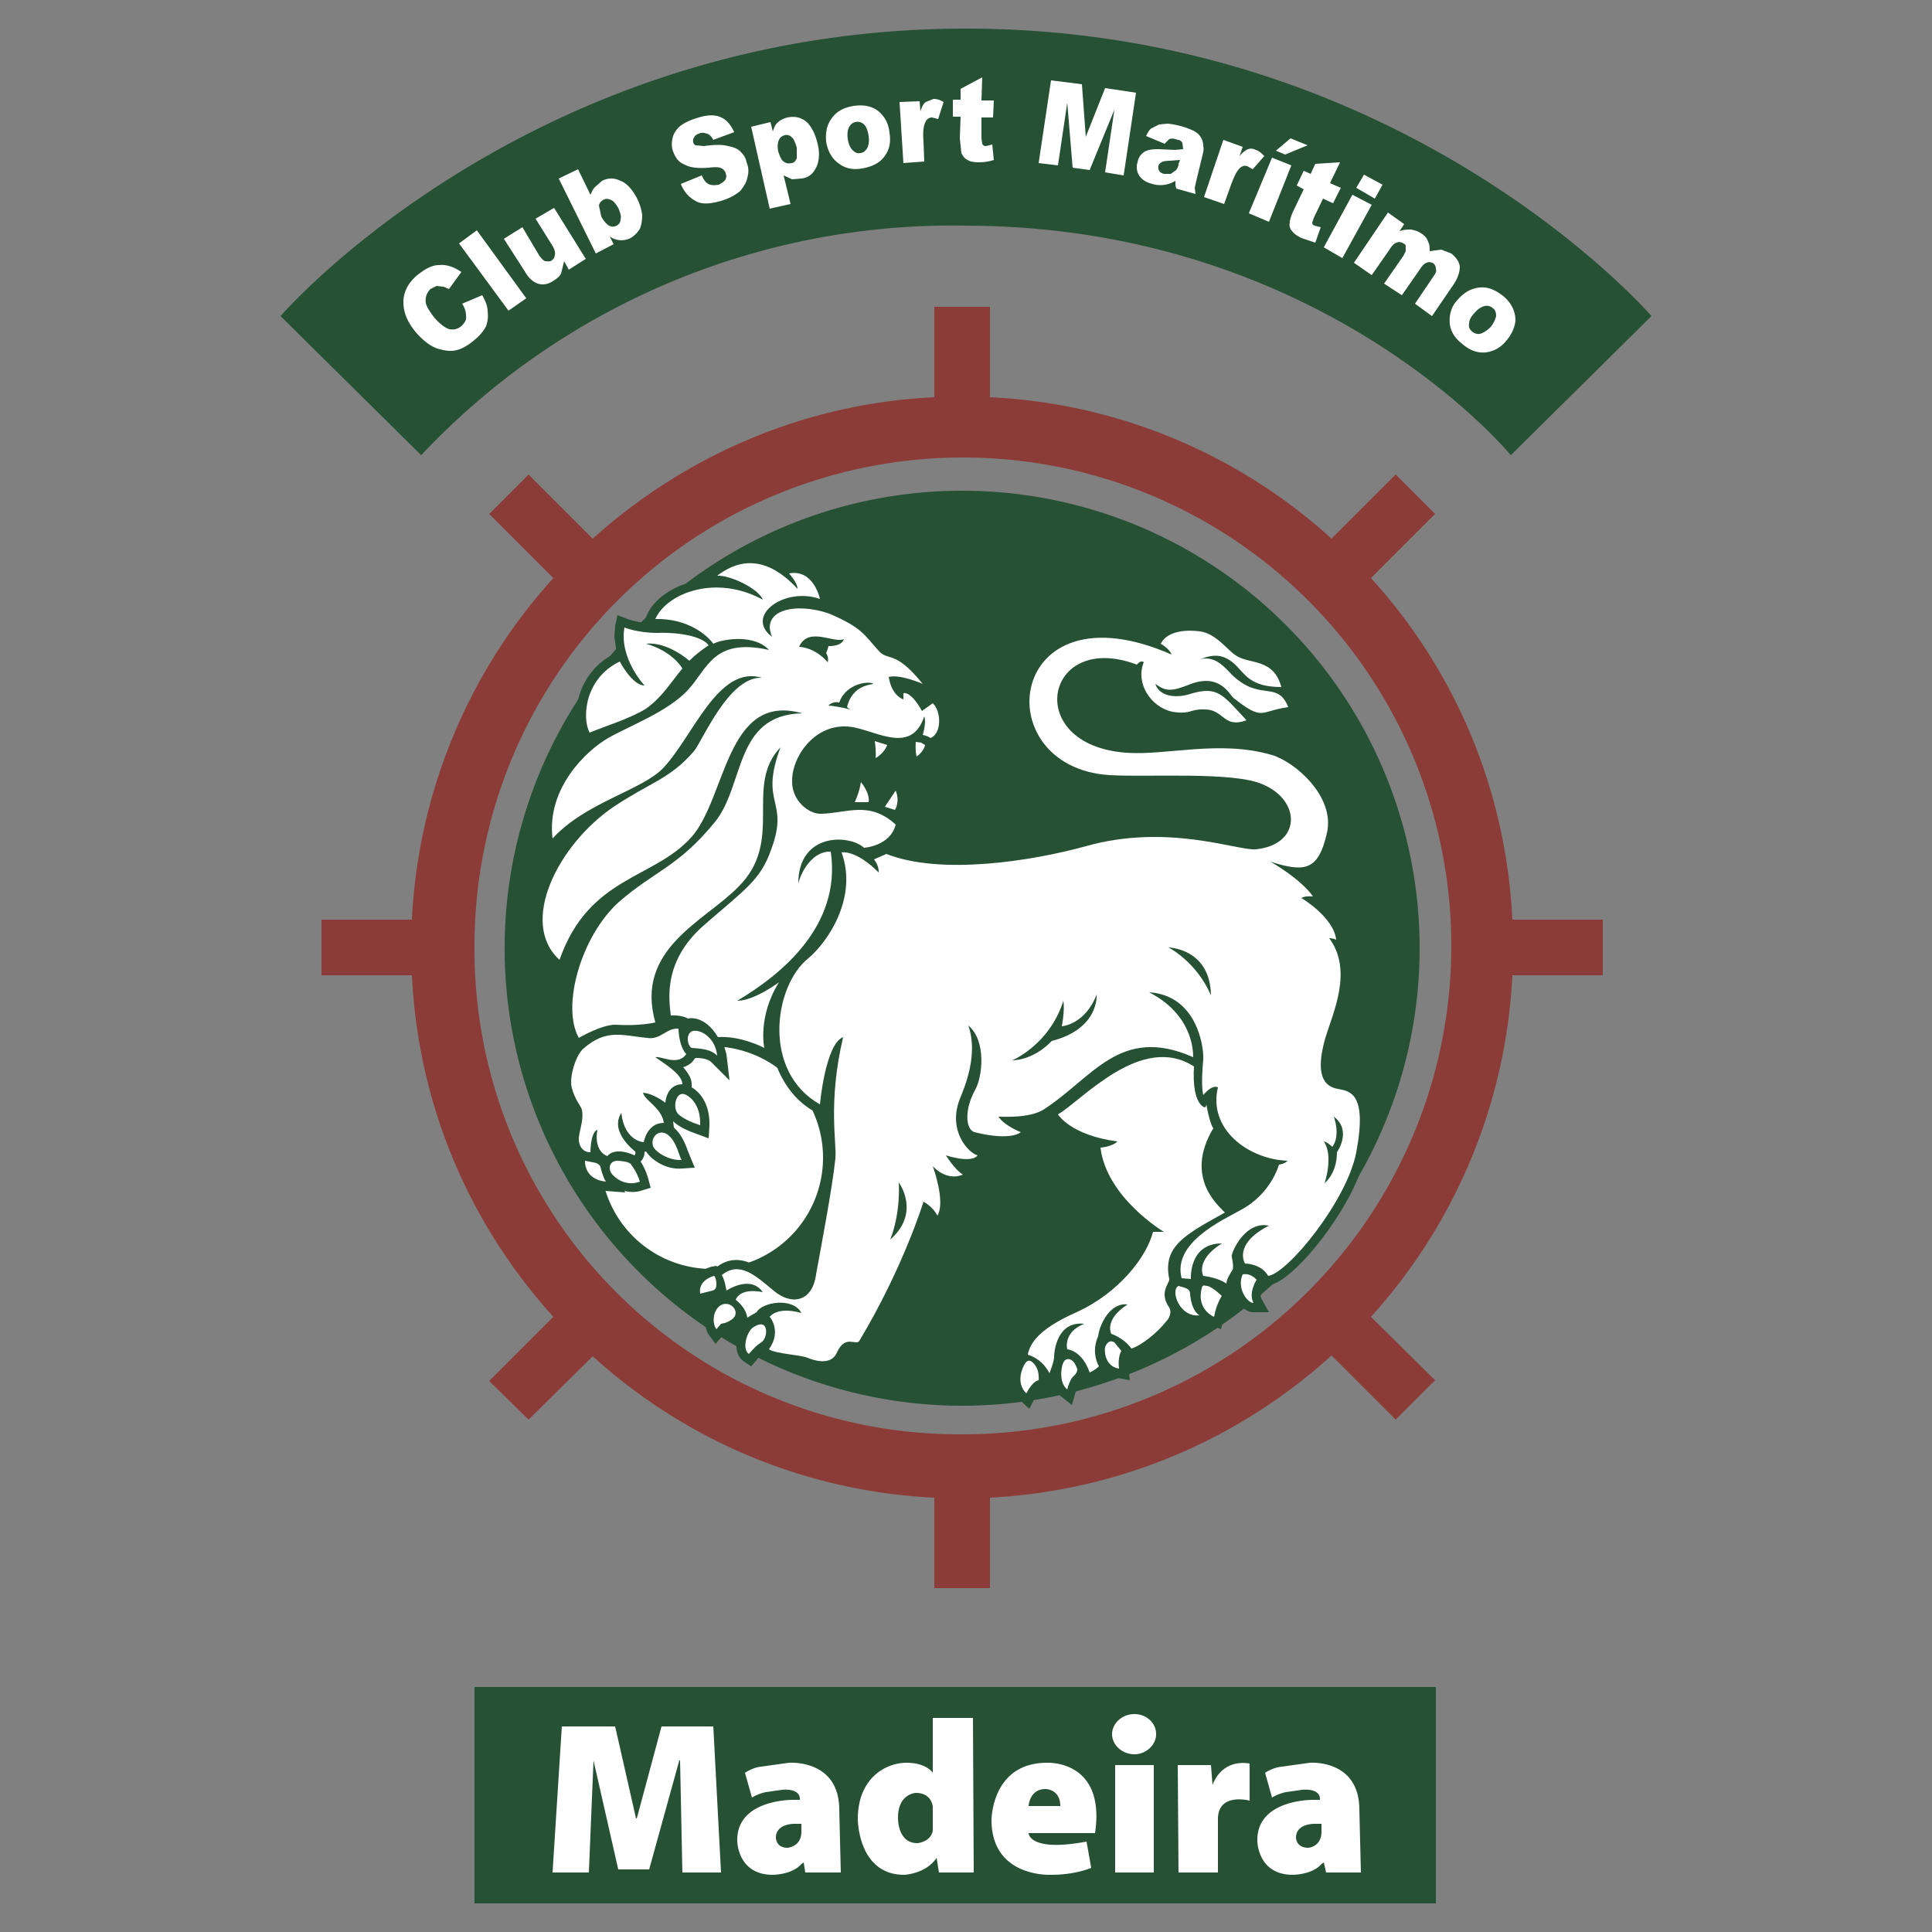 <svg fill="none" height="2500" width="2500" xmlns="http://www.w3.org/2000/svg"><rect width="100%" height="100%" fill="#808080" stroke="none"/><g clip-rule="evenodd" fill-rule="evenodd"><path d="M653 1226a592 592 0 111184 2 592 592 0 01-1184-2zm1205 1237v-280H614v280zM1250 292a943 943 0 00-705 297L363 409S684 37 1250 37s887 372 887 372l-182 180s-243-296-705-297z" fill="#265135"/><path d="M1065 1498a144 144 0 10-288 0 144 144 0 00288 0z" fill="#fff"/><path d="M921 736l-20 16h-1l-12 3c-24 8-43 23-51 41l-4 10c-13-2-21-5-21-5l-13-5-3 14-1 14 3 21h-1a88 88 0 00-51 80c0 11 3 21 6 29l5 8c-21 18-54 56-54 109l1 15 3 26 17-19 13-12c-27 32-44 69-47 101v8c0 24 9 45 26 61l13 12 6-17c7-21 18-39 30-54-22 33-37 75-37 111 0 19 4 34 11 46l2 5c-8 13-14 32-14 47l1 11c3 10 7 17 10 21l3 6v4l-2 15a72 72 0 00-2 19c1 7 4 13 8 18v8c0 11 6 35 38 38l26 2-1-2c8 2 16 2 24-1l10-3-3-11c-3-11-7-18-10-23a17 17 0 005-12v-1h2c8 12 27 24 47 22l16-1-7-17-2-5c-3-8-7-19-16-28l-2-2-1-8-1-1c8 8 20 13 28 16l19 7 1-16v-3c0-30-16-43-23-47v-4c0-7-4-14-11-22 6-2 11-5 14-10l2-2c8 0 15 1 20 5l24 24-4-34-3-10c24 1 45 12 46 12l21 11c10 27 27 49 51 62l13 7 1 31v20c-3 27-11 72-17 109l-7 41c-2 12-6 19-12 22-7 2-16-1-24-8l-3-3c-22-18-49-40-78-19l-1-1-6 1c-11 3-31 14-27 37l2 11 11-1 16-4-3 2c-6 7-8 15-8 24 0 7 2 14 5 19l9 12 11-13 3-3 12-5 6-5 1 1 2 1c-5 7-8 17-8 26v1c0 9 4 16 10 20l9 6 7-8 5-7 5 4c7 4 18 5 33 7l18 4c26 11 46 6 54-13 3-7 4-7 9-7 4 1 14 3 20-7 42-71 67-137 78-166l2 4 10 19 11-19c3-6 5-13 5-22l-3-25c8 2 17 2 25-1l22-10-18-10c9-1 16-3 20-8l11-14-17-5c-2 0-5-3-8-7 55 14 69-3 70-5l9-12-13-5c12-2 22-5 29-9l1-1 2 3s12 21 52 34l1 4c6 50 45 87 69 105-8 30-44 74-93 96-43 20-65 40-70 64l-1 7-1 1c-4 8-7 17-7 26a36 36 0 0011 27l12 11 7-14c5-10 8-12 8-12l6-1v-2l7 12 4-12c2 5 5 10 9 13l14 11 5-17 6-12 3-4 3 7 11-5c6-2 11-6 16-10v-1c5 3 10 6 15 7l16 3-2-17v-6-5l7-2c17-5 39-24 51-39 4-4 6-8 7-12 6 5 15 10 28 9l10-1 4 2 13 5 3-14c2-14 8-23 8-23l2-3 3 2 1-9 4 11c6 9 14 14 21 14h20l-10-18c-2-5 2-14 4-18l-1 2 7-1c33-4 113-106 125-170 3-17 5-31 5-43 0-16-3-28-9-37-8-12-20-14-28-15h-2c-6-2-8-4-9-6-2-3-3-7-3-13 0-8 2-19 6-33l5-15c7-20 15-45 15-70 0-12-2-24-7-36l1-10c-2-14-9-28-22-41l5 1-15-22-20-21c4 0 9-1 12-3 13-8 21-22 28-49l1-15c0-50-51-90-80-99-46-14-92-10-132-6-22 2-42 3-60 2-39-3-66-18-75-42-6-15-2-32 9-43 15-16 42-18 73-7v2a63 63 0 0050 60c16 3 24 1 31-1l12-1c7 0 11 2 16 6 8 7 20 16 43 7l16-7-2-2 18-3 33-7-4-13-6-11h1l-4-15c-8-32-31-38-48-42-6-1-12-2-15-5l-9-7c-10-10-24-23-42-26-22-3-49 1-61 20-61-20-113-15-145 15a94 94 0 00-23 101c15 43 56 70 110 74h57c47 0 113 0 137 10 22 10 30 27 28 39s-15 21-34 23l-30-5c-42-8-113-21-192 1-79 23-186 35-248 12 8-7 14-15 17-25l1-7-5-5-1-1 2-2c3-4 6-11 6-20 0-5-1-11-4-17l-9-19-25 38v-2c0-16-11-29-12-31l-3-2 18-11c16-9 20-23 20-24l1-1 13-2v4l1 13 3 17 15-10c14-9 17-21 17-22 9-4 16-13 18-26 2-15-3-31-12-39l-7-6-9 6-3 2-6-7 1-1 13-17-1-1c-26-31-40-35-50-39-4-1-6-1-8-5l-6-7a129 129 0 00-64-43l-2-11c-4-17-20-48-54-42l-6 1a74 74 0 00-92 5zm125 298c-4-4-10-12-10-24 1-24 23-59 58-58 7 0 16 2 25 5l1 4a108 108 0 011 18l-3 19-11-13-4 25-7 22-3 6-9 1-22 3c-5 0-11-3-16-8z" fill="#265135"/><g fill="#fff"><path d="M883 865c-15 18-26 37-47 52-21 13-54 23-73 31-10-18-7-70 39-92 0 0 16 31 32 31 0 0-33-35-26-75 0 0 17 7 43 7 13-1 55 1 66 16-9 6-17 12-25 20 0 0-28-25-56-22 35 10 47 32 47 32zm486 577c31-18 108-106 176-62-3 50 14 53 14 53 2-1 2-4 2-4s4 24 9 31c-39 65 9 102 15 109-50 28-81 43-72 86 1 5-14 17 0 37 4 7-1 15-4 18-12 15-32 31-45 35-10-14-26-19-26-19s-10-18 21-38c-22-3-36 25-38 41-7 16-4 30 1 39 0 0-5 5-12 8-10-29-29-30-29-30s-6-22 22-33c-36-4-39 37-39 43s-6 21-6 21-8-18-28-24c3-18 20-36 63-55 55-25 91-72 99-104h14s-74-44-82-109c0 0 15-1 22-8-61-8-77-35-77-35zm-237-483s2 15 1 22c12-7 15-17 15-17l-16-5zm53 1l7 1 5 3s-1 8-11 15c-2-9-1-19-1-19zm-79 78h18c2-12-10-26-10-26-2 14-8 26-8 26zm39 6l13 4s7-10 1-25l-14 21zm-267 287c-16-1-23 15-41 12-31-3-52-12-81 13-11 8-20 39-16 52 4 15 11 22 13 28 3 15-5 30-4 40 2 16 15 15 15 15s0-26 9-29c-5 29 13 34 13 34s8-13 35-1c2-2 1-5 1-5s-34-25-18-50c4 37 29 38 29 38s4-25 26-25c-3-20-24-28-27-39 14 1 29 13 29 13s1-24 22-24c0-13-24-27-35-35 7-2 29 12 40-4-10-11-10-33-10-33zm-121 171s-2 24 27 27c-4-6-7-19-7-19s-1-5-10-6l-10-2zm59 4c-3-3-14-4-18-4-11 1-10 12-7 16 4 6 19 18 37 11-4-13-10-20-12-23zm29-23c3 8 21 19 37 18-3-4-6-22-16-31-11-11-25 0-21 13z"/><path d="M886 1416c-11-4-16 16-9 25 8 8 23 13 29 15 1-25-12-37-20-40zm11-82c-10 2-8 19-2 22 11 1 24 1 33 10-2-22-20-34-31-32zm628 330c-11 5 1 41 27 38-8-5-11-17-12-27 0-7-4-8-15-11zm56 13s-12-12-19-13c-5-1-6-1-7 3-7 28 16 37 16 37 3-17 10-27 10-27zm45-21s-7-9-18-7c-8 18 6 37 14 37-7-13 4-30 4-30zm-282 130s2-16-9-24c-3-2-6-2-9 3s-12 24 2 38c9-17 16-17 16-17zm37 12c1-5 5-15 8-17 6-6 6-9 3-14-3-8-12-12-16-4-3 6-6 26 5 35zm70-50l-9-11c-5-3-9-1-12 6-1 4-1 25 18 28-2-15 3-23 3-23zm-527-97s-21 5-18 23l16-4c4-1 5-4 5-8 0-9-3-11-3-11zm3 69c-5-7-5-20 2-28 13-14 33 6 17 16-8 5-10 4-13 5l-6 7zm42 32c-9-6-3-28 5-34 22-15 20 14 11 19-6 4-8 6-16 15z"/><path d="M1207 910l-14 10c-15-27-24-23-24-23v8s-15-4-19-29c15-4 44 9 44 9-37-46-45-28-58-44-18-20-21-29-63-47-43-15-89-5-74 30-36-27 16-65 62-49 0 0-8-39-40-33 0 0 11 12 11 20-46-50-83-33-104-17 17-1 54 17 59 31-60-33-124-9-139 25 43-1 68 22 75 32 14-7 54-12 72 8-72-16-79 24-105 52s-75 46-103 62-80 65-72 130c43-47 115-62 143-91 39-41 71-134 128-117-43-2-77 82-88 95-31 36-56 40-104 72-72 49-123 150-70 198 38-108 121-104 170-158 46-50 45-189 144-161-89 2-74 95-114 142-47 57-77 62-123 102-49 44-75 135-52 176 0 0 29-17 47-17 33 2 52-3 52-3-27-95 64-131 107-175 61-60 7-131 55-181-28 75 12 67-12 132-14 40-33 51-88 99-53 47-44 97-42 116 0 0 14-1 22 4 0 0 21-6 39 24 30-2 60 14 60 14s-9-40 19-85c0 0-32 24-54 24 57-34 135-97 121-193-23-1-38 25-42 41 0-65 65-64 85-46 0 0 34-2 41-30-34-31-62-15-96-14-16 1-39-17-38-43 0-31 28-71 69-70 33 0 84 41 102-13 3 8-2 24-2 24s6 1 10 4c15-6 14-35 3-45zm-136-53c-17-20-37-20-37-20 12-27 45-4 58-10-3 10-20 9-20 9s-1 5-3 9c0 0 4 6 2 12zm25 58l4 3s-15-4-28-5c0 0 5-6 14-4 9-26 41-28 44-24-2 1-27 1-34 30z"/><path d="M1731 1409c-17-3-30-17-16-66 10-33 36-87 5-129 0 0 5 0 9 2-3-29-45-54-45-54s4-3 15-2c-16-23-55-45-55-45 44 14 62 12 73-37 11-47-41-92-71-101-68-20-137 1-189-3-135-10-105-159 14-114 6-7 9-3 9-3-11 27 9 58 37 64 24 4 23-4 42-3 25 0 24 25 54 14-31-33-37-45-73-34-19 6-40 3-45-13 14 10 21 10 46 0 38-14 50 14 55 18 39 31 34 17 71 12-14-35-36-7-72-41-10-10-22-26-42-21 18-7 33-8 51 13 10 11 20 23 54 23-10-38-42-29-59-41-10-6-25-28-46-31-15-2-42-2-51 16 12 7 14 14 14 14-214-94-242 146-80 156 47 3 161-5 198 12 50 21 50 78-9 84-24 2-114-34-220-4-69 19-187 38-258 10l-16 7c7 9 6 17 6 17-30-30-48-26-48-26 21 58-17 115-43 137-45 36-60 147 15 189 0 0 7-78 30-87-20 85-8 138-10 157-4 39-20 122-25 150-5 37-33 40-55 21-23-19-44-39-67-20 4 6 6 20 6 20s31-21 47 2c-31-6-35 10-35 10s13 9 15 23l12-7c7-13 47-20 58 1-32-9-41 5-41 5s16 18-1 42c9 6 41 7 50 11 5 2 30 12 38-7 11-24 25-8 29-15 57-95 83-180 83-180s12 6 18 18c11-18-6-64-6-64s17 20 39 11c-11-7-22-25-22-25s33 11 41 0c-12-3-39-32-23-73 7-17 24-58 11-95 24 20 18 67 9 83-15 27-12 52-1 55 48 12 60 0 60 0s-21-8-29-20c7 0 40 2 58-9 64-41 99-110 194-68 0-12-3-56-57-84 62 4 71 71 70 87-2 21-2 38 0 46 0 0 11-14 19-10-13 54 39 93 90 95-3 4-11 5-11 5s-10 38-50 59c-23 13-88 42-76 88l12 1s-3-46 40-46c-35 22-24 42-24 42s19 2 30 10c0-6 5-13 8-18 2-6-2-18-1-19 2-9 19-44 48-38-47 24-31 49-31 49s21 0 30 16c25-3 102-97 114-160 15-79-10-79-24-82zm-579 195c14-36 11-74 11-74s29 39-11 74zm209-257c-25 26-51 25-51 25s48-20 66-77c2 13-2 33-2 33s30-2 45-41c0 0 4 44-58 60zm151-121s54 1 55 62c-19-44-55-62-55-62zm218 265c0 28-16 40-16 40s12-35-1-54c5 1 11 7 11 7s11-12 2-39c24 18 4 46 4 46z"/></g><path d="M2074 1262v-72h-117c-8-165-72-320-183-442l83-83-51-51-83 83a707 707 0 00-442-183V397h-72v117c-169 8-323 76-442 183l-83-83-51 51 83 83a710 710 0 00-183 442H416v72h117c8 165 72 319 183 442l-83 83 51 50 83-82a707 707 0 00442 183v117h72v-117c170-9 324-77 442-184l83 83 51-51-83-82a710 710 0 00183-442h117zm-829 594a627 627 0 01-631-630 632 632 0 11631 630z" fill="#8c3c38"/><path d="M598 393l26-11c4 7 7 14 7 21 1 7 0 13-2 19-3 6-8 12-14 17-8 7-16 12-24 14-7 2-15 1-25-2-9-3-18-10-27-20-12-14-17-27-17-40s6-25 18-35c10-8 19-13 28-13 9-1 19 2 29 9l-16 22-7-3-9-1-8 4c-5 5-7 11-6 18 1 5 5 11 11 19 8 9 15 14 20 15s10 0 15-4c4-4 7-8 6-13 0-5-1-10-5-16zm-4-78l23-17 64 88-23 16zm164 20l-22 14-6-11-4 16c-2 4-6 7-11 10-6 4-13 5-19 3s-12-7-17-16l-27-42 24-15 22 37c3 4 6 7 8 7s5 1 8-1l3-3 1-4c1-4-1-9-5-15l-20-32 24-14zm17-69a11 11 0 017-8c2-1 5-1 9 1 3 1 6 5 9 10 3 7 4 11 3 15 0 4-2 6-5 8a11 11 0 01-10 0c-3-2-7-6-10-12l-3-14zm-4 62l23-12-5-10a26 26 0 0027 2c5-3 9-7 12-12 2-5 3-11 3-18-1-7-3-14-7-22-6-11-13-19-21-22-8-4-16-4-24 0l-9 8c-3 3-4 6-6 10l-16-33-25 12zm110-90l27-11c2 4 4 8 7 10 4 3 9 3 15 2 4-2 7-4 9-7l1-4-1-4a10 10 0 00-5-6c-3-2-9-2-17-1-14 1-24 0-31-4-8-3-12-9-15-17-2-5-2-11-1-16 1-6 4-11 9-16 5-4 12-8 22-11 12-4 22-5 30-2s14 9 19 20l-27 10c-2-4-5-7-8-8s-7-2-11 0c-3 1-5 3-6 5a8 8 0 00-1 6 6 6 0 003 4l11 1c14-2 24-2 31 0 6 1 12 3 16 7s7 8 8 14c3 7 3 13 1 20-1 6-5 12-9 17-6 5-13 9-22 12-16 5-28 6-36 1-9-5-15-12-19-22zm127-57c1-3 4-5 7-6 4-1 7 0 10 3 2 2 4 6 6 13v14c-2 4-4 6-7 6a11 11 0 01-10-2c-3-2-5-7-7-13-1-6-1-11 1-15zm15 83l-9-37 11 5 12-1c9-1 15-6 19-14s5-19 2-31-7-21-14-28c-7-6-15-8-25-6-4 1-9 3-12 6-3 2-5 6-7 12l-3-12-25 6 24 106zm76-100a12 12 0 0119-3c3 3 5 8 6 15s0 12-2 16c-2 3-5 6-9 6-4 1-7-1-10-4s-5-8-6-14c-1-7 0-13 2-16zm-13 48c8 6 18 8 29 6 13-2 23-7 29-15 7-9 9-19 7-31-1-11-5-19-12-26-8-8-20-11-34-9-13 2-22 7-28 15-7 9-9 19-8 31 2 13 8 23 17 29zm78-80l26-1 1 13c2-6 4-10 7-12l10-4c4 0 8 1 13 4l-7 22-8-2a9 9 0 00-8 5c-3 5-4 13-3 26l1 26-27 2zm107-32l-1 30h16l-1 22h-15v27l1 7c1 2 2 3 5 3l8-2 2 20c-6 2-13 3-19 3-7 0-12-1-15-3-4-2-6-5-8-9l-2-19 1-28h-10v-22h10v-14zm89 4l40 5 5 68 25-63 40 6-16 107-24-4 12-81-32 78-22-3-7-84-12 81-25-3zm165 108c0 4-2 6-3 8l-7 5h-9c-3-1-5-2-6-4a8 8 0 01-1-6c0-2 2-4 4-5 1-1 5-2 11-2l13-1zm-12-32c3-1 6-1 11 1 3 0 5 2 6 4l1 8-11 1-21-1c-8 0-15 1-19 4s-7 7-8 13c-2 6-1 12 2 17s9 9 17 11a37 37 0 0030-4v5l1 5 25 7-1-8 2-9 8-33c1-4 2-8 1-12 0-4-1-8-3-11-2-4-6-7-10-9a105 105 0 00-33-9l-11 1-10 5c-3 2-5 6-7 10l24 10 6-6zm70 1l25 9-4 12c4-5 7-7 11-9 3-1 6-1 10 1 4 1 7 4 11 8l-15 17-7-4a9 9 0 00-9 2c-4 3-8 11-12 22l-9 25-26-9zm63 23l25 10-29 73-26-11zm24-25l22 9-29 12-12-5zm64 31l-13 27 14 6-10 20-13-6-12 25-2 6c0 2 1 3 3 4l8 2-7 20-18-6c-6-3-10-6-12-9-3-3-4-7-3-11 0-4 2-10 6-18l12-25-9-5 9-19 9 4 6-13zm31 16l24 13-10 18-24-14zm-15 26l25 13-38 69-24-14zm46 23l21 15-6 9c6-2 11-2 15-2 4 1 9 2 13 5 5 3 8 7 9 11 2 3 2 8 2 12l15-2 13 5c6 5 10 10 11 17 0 6-2 14-8 23l-28 41-22-16 25-37c2-3 3-5 2-8 0-3-1-5-3-7a9 9 0 00-9-1c-3 1-6 4-9 9l-23 33-23-15 25-36 3-6v-6c0-2-1-3-3-4a9 9 0 00-9-1c-3 1-6 4-9 9l-23 33-23-16zm125 121a12 12 0 0111 3c3 2 4 6 4 10-1 4-3 9-7 14-5 5-10 8-14 9a12 12 0 01-10-3c-3-2-5-6-4-10 0-4 2-9 7-14 4-5 9-8 13-9zm-45 23c1 9 6 18 15 25 10 9 20 13 31 12 10-1 20-6 27-15 7-8 11-17 12-26 0-12-5-23-16-32-10-8-20-12-30-11-11 1-20 6-28 15-9 9-12 20-11 32zM796 2234h-69l-12 189h47l6-145 32 141h40l39-141h1l3 145h50l-10-189h-67l-32 119h-1zm244 176l2 13h46l-2-81c0-66-65-61-65-61l-36 5c-11 1-21 8-21 8l9 32s8-5 18-7l21-3s24-3 23 13h-9s-73-1-72 53c0 0 0 44 46 44 0 0 25 0 37-14l3-2zm-21-19c-15 0-15-13-15-13 0-19 25-18 25-18h8v10c0 20-18 21-18 21zm193 13l3 19h45l-1-200h-52v71s-8-13-34-13-63 19-63 73c0 0 0 72 60 72 0 0 28-1 42-22zm-25-19c-26 0-25-33-25-33 0-31 23-32 23-32 21 0 22 18 22 18v31c-3 15-20 16-20 16zm168-104c-72 0-72 74-72 74 0 75 77 71 77 71 32 0 52-9 52-9l-6-34c-75 14-75-11-75-11h86c14-95-62-91-62-91zm17 56h-41s1-22 22-22c0 0 19 0 19 22zm121-53h-50v139h50zm83 70v69h-51l-1-139h43l2 26s10-34 48-28v48s-41-11-41 24zm-80-110c0 14-13 26-28 26-16 0-29-12-29-26s13-26 29-26c15 0 28 11 28 26zm217 166l3 13h45l-2-81c0-66-64-61-64-61l-36 5c-12 1-22 8-22 8l9 32s8-5 18-7l21-3s24-3 23 13h-9s-73-1-72 53c0 0 0 44 46 44 0 0 25 0 37-14l3-2zm-20-19c-16 0-16-13-16-13 0-19 25-18 25-18h8v10c0 20-17 21-17 21z" fill="#fff"/></g></svg>